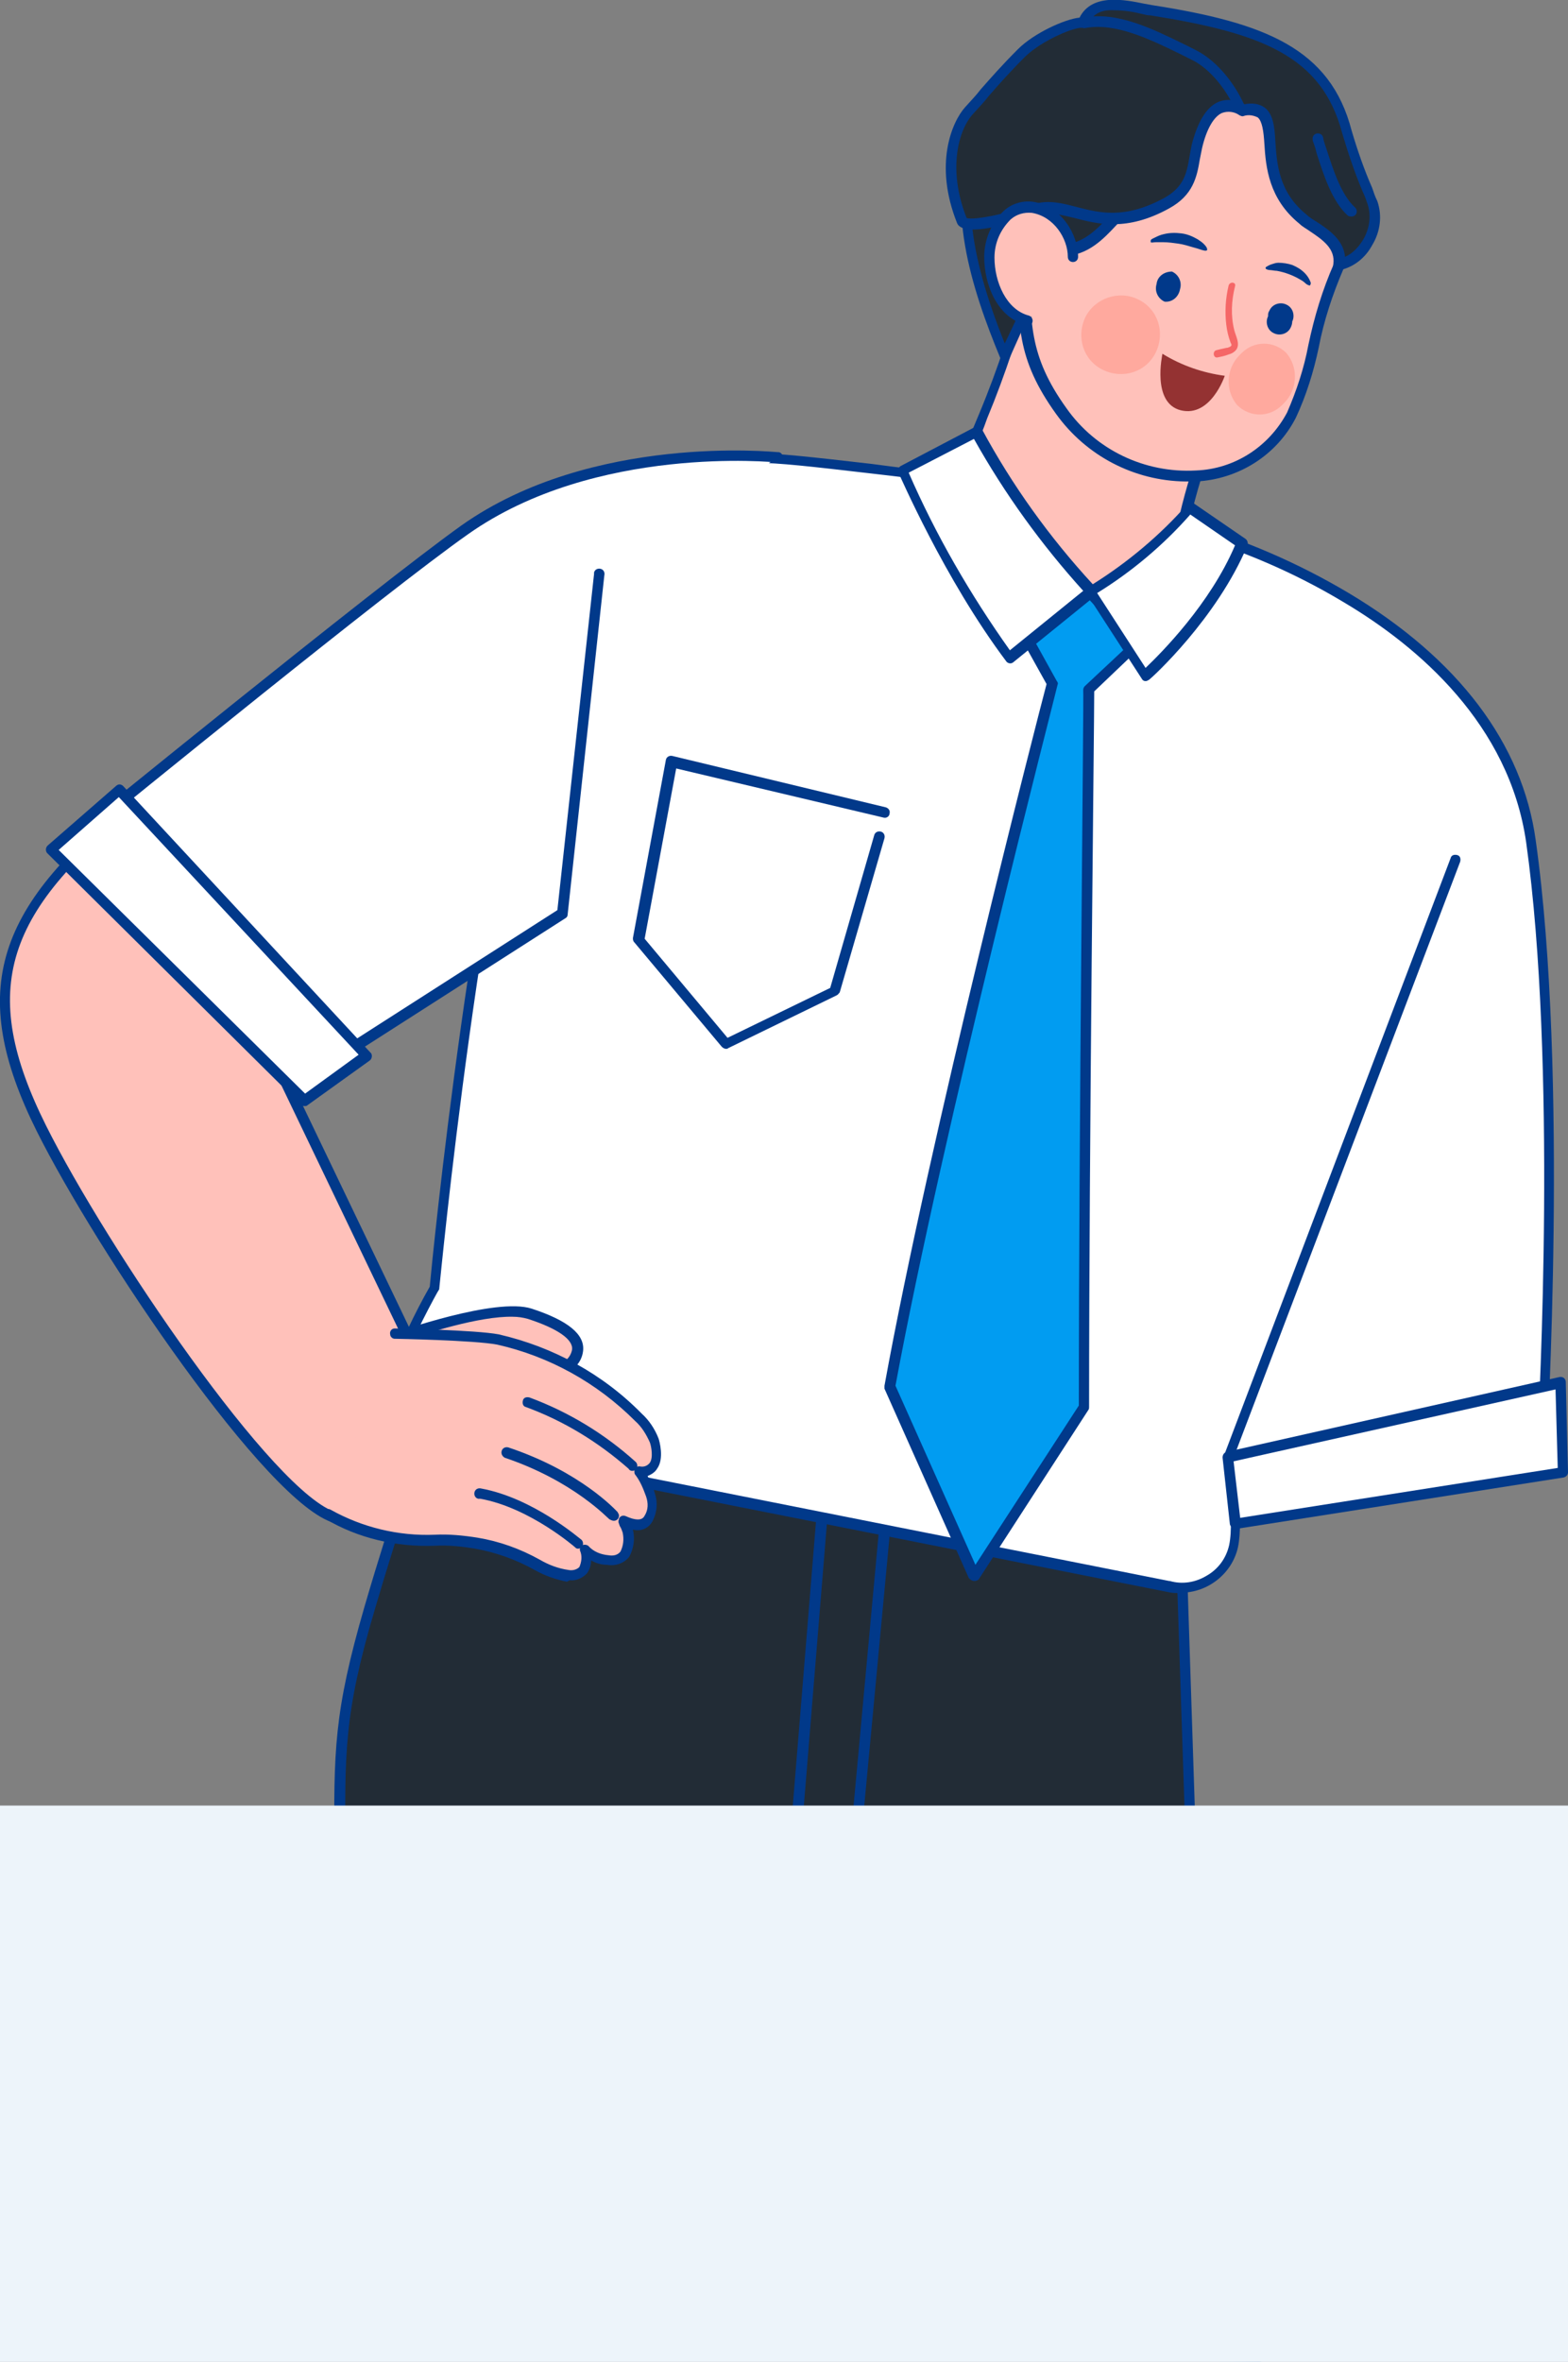 <?xml version="1.0" encoding="utf-8"?>
<!-- Generator: Adobe Illustrator 24.1.2, SVG Export Plug-In . SVG Version: 6.00 Build 0)  -->
<svg version="1.1" id="Layer_1" xmlns="http://www.w3.org/2000/svg" xmlns:xlink="http://www.w3.org/1999/xlink" x="0px" y="0px"
	 viewBox="0 0 213.8 321.8" style="enable-background:new 0 0 213.8 321.8;" xml:space="preserve">
<rect x="0" y="0" width="213.8" height="321.8" fill="#808080" stroke="none"/>
<style type="text/css">
	.st0{fill:#222C36;}
	.st1{fill:#01398A;}
	.st2{fill:#FFFFFF;}
	.st3{fill:#FFC1BA;}
	.st4{fill:#F56767;}
	.st5{fill:#943232;}
	.st6{fill:#FFA99E;}
	.st7{fill:#019CF1;}
	.st8{fill:#EDF4FA;}
</style>
<g id="Layer_2_1_">
	<g id="Group_4174">
		<path id="Path_6499" class="st0" d="M160.8,202.8l1.5,46.1l3.4,25.9H96.1l-43.1-26.4l20.3-62.8L160.8,202.8z"/>
		<path id="Path_6500" class="st1" d="M171.7,321.8c0.4,0,0.7-0.3,0.7-0.7l0,0c0,0,0-0.1,0-0.1l-9.4-72.1l-1.5-46.1
			c0-0.3-0.3-0.6-0.6-0.7l-87.5-17.2c-0.4-0.1-0.7,0.1-0.8,0.5l-20.3,62.8c-0.1,0.3,0,0.7,0.3,0.8l53.3,32.7l6.2,38.7
			c0.1,0.3,0.4,0.6,0.7,0.6L171.7,321.8L171.7,321.8z M160.1,203.4l1.5,45.6c0,0,0,0,0,0.1l9.3,71.3l-57.5-0.8l-6.1-38.4
			c0-0.2-0.2-0.4-0.3-0.5l-53.1-32.6l20-61.7L160.1,203.4z"/>
		<path id="Path_6501" class="st0" d="M50.4,219.1c7.7-26.2,13.2-37.3,13.2-37.3l58.2,13.5l-5.3,56.4l-9.4,6.9l-1,61.6l-57.5-0.8
			c0,0-2.2-38.5-2.3-62.6C46.2,239.6,45.7,234.9,50.4,219.1"/>
		<path id="Path_6502" class="st1" d="M106.2,320.9c0.4,0,0.7-0.3,0.7-0.7l1-61.2l9.1-6.7c0.2-0.1,0.3-0.3,0.3-0.5l5.3-56.4
			c0-0.4-0.2-0.7-0.6-0.8l-58.2-13.5c-0.3-0.1-0.7,0.1-0.8,0.4c-0.1,0.1-5.7,11.4-13.3,37.4c-4.2,14.5-4.2,19.6-4.1,33.4
			c0,1.4,0,2.9,0,4.5c0.2,23.9,2.3,62.3,2.3,62.6c0,0.4,0.3,0.7,0.7,0.7L106.2,320.9L106.2,320.9z M115.9,251.3l-9.1,6.7
			c-0.2,0.1-0.3,0.3-0.3,0.6l-1,60.9l-56.1-0.8c-0.3-5.2-2.1-39.8-2.3-61.9c0-1.6,0-3.1,0-4.5c-0.1-13.6-0.2-18.8,4-33
			c6.7-22.8,11.8-34.2,12.9-36.6l57,13.3L115.9,251.3z"/>
		<path id="Path_6503" class="st1" d="M108.5,251.7c0.4,0,0.7-0.3,0.7-0.7l3.8-46.5c0-0.4-0.3-0.7-0.7-0.8c-0.4,0-0.7,0.3-0.8,0.7
			l0,0l-3.8,46.5C107.7,251.3,108,251.6,108.5,251.7C108.4,251.7,108.4,251.7,108.5,251.7L108.5,251.7"/>
		<path id="Path_6504" class="st2" d="M208.7,114.6c4.5,32.2,1.5,82.6,1.5,82.6l-42.2,7.3l-5.5-50.3l-0.7-82.2
			C161.7,71.9,204.3,82.9,208.7,114.6"/>
		<path id="Path_6505" class="st1" d="M168,205.2h0.1l42.2-7.3c0.3-0.1,0.6-0.3,0.6-0.7c0-0.5,3-50.8-1.5-82.7
			c-1.8-13.2-10.6-24.8-25.5-33.7c-6.9-4.1-14.3-7.3-22-9.5c-0.4-0.1-0.8,0.2-0.8,0.6c-0.1,0.4,0.1,0.7,0.5,0.8
			c7.6,2.2,14.9,5.3,21.7,9.4c10.1,6,22.5,16.6,24.8,32.7c4.2,30,1.8,76.2,1.5,81.9l-40.8,7.1l-5.5-49.6c0-0.4-0.4-0.7-0.8-0.6
			c-0.4,0-0.7,0.4-0.6,0.8l5.5,50.3C167.4,204.9,167.7,205.1,168,205.2"/>
		<path id="Path_6506" class="st2" d="M53.6,186.9c1.4-4.3,5.5-11.5,5.5-11.5s5.5-59.4,15.5-92.5c1.6-5.4,6.4-18.2,14.8-19.3
			c15.6-2.2,11.6-1.8,42.9,1.7c3.1,0.3,33.6,7.5,35.7,8l30.5,43.9l-30.9,81.4c0,0,1.6,8.1,0.7,12.1c-0.9,3.9-4.9,6.4-8.8,5.4h-0.2
			l-100.9-20c-3.8-1.2-5.9-5.3-4.7-9.1L53.6,186.9"/>
		<path id="Path_6507" class="st1" d="M161,217c3.7,0,7-2.6,7.8-6.2c0.8-3.8-0.4-10.9-0.6-12.2l30.9-81.2c0.1-0.4,0-0.8-0.4-0.9
			c-0.4-0.1-0.8,0-0.9,0.4l0,0l-30.9,81.4c0,0.1,0,0.3,0,0.4c0,0.1,1.5,8,0.7,11.8c-0.4,1.8-1.5,3.3-3.1,4.2c-1.5,0.9-3.3,1.2-5,0.7
			h-0.1l-100.8-20c-1.6-0.5-2.9-1.6-3.7-3.1c-0.8-1.6-1-3.4-0.5-5.1c1.4-4.2,5.3-11.3,5.4-11.4c0.1-0.1,0.1-0.2,0.1-0.3
			c0.1-0.6,5.6-59.7,15.5-92.4c1.2-4,5.9-17.6,14.2-18.8l0.9-0.1c11.8-1.6,11.8-1.6,28.2,0.3c3.6,0.4,8.1,1,13.7,1.6
			c3,0.3,33.9,7.5,35.6,8c0.4,0.1,0.8-0.2,0.8-0.5c0,0,0,0,0,0c0.1-0.4-0.1-0.7-0.5-0.8c-1.7-0.4-32.6-7.7-35.8-8
			c-5.6-0.6-10.1-1.1-13.7-1.6c-16.6-1.9-16.6-1.9-28.5-0.3l-0.9,0.1c-8.8,1.2-13.7,14.3-15.3,19.8c-9.6,32-15.2,89.1-15.5,92.5
			c-2.1,3.7-3.9,7.5-5.4,11.5c-0.7,2.1-0.5,4.3,0.5,6.3c1,1.8,2.6,3.2,4.6,3.8h0.1l100.8,20C159.6,217,160.3,217.1,161,217"/>
		<path id="Path_6508" class="st3" d="M134,56.6c2.6-6.3,4.8-12.8,6.4-19.4l24.9,21c0,0-4.4,11.1-5,19.8c0,0-7.7,6.4-17.2,1.9
			C131.1,74.2,130,65.3,130,65.3S131,64.1,134,56.6"/>
		<path id="Path_6509" class="st1" d="M150,82.3c3.9-0.1,7.7-1.4,10.8-3.7c0.2-0.1,0.2-0.3,0.3-0.5c0.6-8.5,4.9-19.5,5-19.6
			c0.1-0.3,0-0.6-0.2-0.8l-24.9-21c-0.3-0.3-0.8-0.2-1,0.1c-0.1,0.1-0.1,0.2-0.1,0.3c-1.7,6.6-3.8,13.1-6.4,19.3
			c-2.9,7.1-3.9,8.4-3.9,8.5c-0.1,0.2-0.2,0.3-0.1,0.5c0,0.4,1.3,9.3,13.6,15.2C145.1,81.7,147.5,82.3,150,82.3 M159.6,77.7
			c-4.7,3.5-10.9,4.1-16.1,1.7c-10.5-5-12.5-12.4-12.8-13.9c1.5-2.7,2.9-5.6,3.9-8.5c2.5-6,4.5-12.2,6.2-18.4l23.6,20
			C163.6,60.7,160.2,70,159.6,77.7"/>
		<path id="Path_6510" class="st3" d="M139.5,22.2c-0.1-3.3,3.7-11.2,3.7-11.2l25.6-3.7l13.7,10.3c0,0,2.9,11.2,0,18.6
			c-3.6,7.8-3.4,14.2-6.5,20.3c-5.9,11.5-23.2,11-31.4-0.5C137.2,45.7,140.4,40.3,139.5,22.2"/>
		<path id="Path_6511" class="st1" d="M161.6,65.6c0.5,0,1,0,1.5,0c5.8-0.3,11-3.6,13.6-8.7c1.4-3,2.4-6.2,3.1-9.5
			c0.7-3.7,1.9-7.3,3.4-10.8l0,0c3-7.5,0.1-18.5,0-19c0-0.2-0.1-0.4-0.2-0.5L169.3,6.7c-0.2-0.1-0.3-0.2-0.5-0.1l-25.6,3.7
			c-0.2,0-0.4,0.2-0.6,0.4c-0.1,0.3-3.9,8.1-3.8,11.5c0.3,5.3,0.2,9.4,0.1,13c-0.2,8.8-0.3,13.7,5.1,21.2
			C148.1,62.1,154.6,65.5,161.6,65.6 M181.9,35.9c-1.6,3.6-2.7,7.3-3.5,11.1c-0.6,3.2-1.6,6.2-2.9,9.2c-2.5,4.7-7.2,7.7-12.4,7.9
			c-7,0.4-13.7-2.8-17.7-8.5c-5.1-7.1-5-11.8-4.9-20.3c0.1-3.6,0.1-7.8-0.1-13c-0.1-2.7,2.8-9,3.5-10.5l24.9-3.6l13.2,10
			C182.3,19.7,184.5,29.5,181.9,35.9"/>
		<path id="Path_6512" class="st4" d="M168.4,39c-0.5,2-0.6,4-0.1,6c0.2,0.8,0.8,1.8,0.3,2.6c-0.3,0.4-0.7,0.6-1.1,0.7
			c-0.5,0.2-1,0.3-1.5,0.4c-0.6,0.1-0.7-0.9-0.1-1c0.4-0.1,0.8-0.2,1.3-0.3c0.2,0,0.4-0.1,0.6-0.2c0.2-0.2,0.1-0.3,0-0.5
			c-0.3-0.8-0.5-1.6-0.6-2.5c-0.2-1.7-0.1-3.5,0.3-5.2C167.6,38.3,168.6,38.4,168.4,39"/>
		<path id="Path_6513" class="st5" d="M158.5,48.2c2.6,1.6,5.5,2.6,8.5,3c0,0-1.9,5.7-6,4.7C157,54.9,158.5,48.3,158.5,48.2"/>
		<path id="Path_6514" class="st1" d="M157.7,38.7c-0.3,1,0.2,2,1.1,2.4c1,0.1,1.9-0.6,2.1-1.7c0.3-1-0.2-2-1.1-2.4
			C158.7,37,157.8,37.7,157.7,38.7"/>
		<path id="Path_6515" class="st1" d="M172.9,43.1c-0.4,0.8-0.1,1.9,0.8,2.3c0.8,0.4,1.9,0.1,2.3-0.8c0.1-0.2,0.2-0.5,0.2-0.8
			c0.4-0.8,0.1-1.9-0.8-2.3c-0.8-0.4-1.9-0.1-2.3,0.8C172.9,42.6,172.9,42.8,172.9,43.1"/>
		<path id="Path_6516" class="st1" d="M178.6,38.9c0,0,0.1-0.1,0.1-0.2c0.1-0.2-0.1-0.4-0.1-0.5c-0.2-0.4-0.4-0.7-0.7-1
			c-0.5-0.5-1-0.8-1.7-1.1c-0.6-0.2-1.3-0.3-1.9-0.3c-0.3,0-0.6,0.1-0.9,0.2c-0.3,0.1-0.5,0.2-0.8,0.4c-0.2,0.3,0.4,0.4,0.6,0.4
			s0.6,0.1,0.9,0.1c1.1,0.2,2.2,0.6,3.2,1.2c0.2,0.1,0.5,0.3,0.7,0.5C178.2,38.8,178.5,38.9,178.6,38.9"/>
		<path id="Path_6517" class="st1" d="M156.9,33c0-0.1,0-0.1,0-0.2c0-0.2,0.3-0.3,0.5-0.4c0.4-0.2,0.8-0.4,1.3-0.5
			c0.8-0.2,1.6-0.2,2.4-0.1c0.8,0.1,1.5,0.4,2.2,0.8c0.3,0.2,0.6,0.4,0.8,0.6c0.2,0.2,0.5,0.5,0.5,0.8s-0.6,0.1-0.9,0
			s-0.6-0.2-1-0.3c-0.7-0.2-1.3-0.4-2-0.5c-0.7-0.1-1.4-0.2-2.1-0.2c-0.4,0-0.7,0-1,0S157,33.1,156.9,33"/>
		<path id="Path_6518" class="st0" d="M178.6,21.5c1.3,3.4,4.2,5.8,6,8.9c-1.6-4.8-0.5-14.1-7.7-18.9c-6.5-4.2-16.2-8-25.2-6.1
			c-24.4,7.4-22.8,23.8-14.7,43.1l2.7-5.9c0,0-1.1-7.2-0.6-8.4c0.9-6.9,0.4-0.1,5.9-0.2c3.8-0.1,5.9-3.3,7.9-5.2
			c2.6-2.8-1.1-7.2,0.6-10.4c3.6-2.3,6.9-5.5,11.1-6.6C170.4,12.1,175.9,16.5,178.6,21.5"/>
		<path id="Path_6519" class="st1" d="M137,49.3c0.3,0,0.5-0.2,0.6-0.4l2.6-5.8c0.1-0.1,0.1-0.3,0.1-0.4c-0.5-3.4-0.9-7.4-0.6-8
			c0-0.1,0.1-0.1,0.1-0.2c0.1-0.5,0.2-1.3,0.3-1.9c1.2,1.5,3,2.4,4.9,2.3c3.4-0.1,5.5-2.4,7.2-4.2c0.4-0.4,0.8-0.8,1.1-1.2
			c1.7-1.8,1.2-4.1,0.8-6.1c-0.3-1.6-0.7-3.1-0.1-4.3c0.9-0.6,1.9-1.3,2.8-2c2.5-1.8,5-3.6,7.9-4.4c5.8,0.3,11,4.9,13.3,9.2
			c0.9,2,2,3.8,3.5,5.4c1,1.1,1.8,2.3,2.6,3.5c0.2,0.3,0.7,0.4,1,0.2c0.3-0.2,0.4-0.5,0.3-0.8c-0.4-1.5-0.7-3.1-0.9-4.6
			c-0.7-4.9-1.6-11-7.1-14.7c-3.2-2.1-14.4-8.6-25.7-6.2h-0.1c-9.6,2.9-15.7,7.4-18.6,13.5c-4.4,9.3-0.5,21.2,3.4,30.6
			C136.4,49.1,136.7,49.2,137,49.3L137,49.3z M139,42.6l-2,4.2c-5.1-12.7-5.9-21.3-2.8-27.9c2.7-5.8,8.5-9.9,17.7-12.8
			c10.8-2.3,21.6,4,24.6,6c5,3.3,5.8,9.1,6.4,13.7c0.1,0.5,0.1,0.9,0.2,1.3l-0.6-0.8c-1.4-1.5-2.5-3.2-3.3-5.1c0,0,0-0.1,0-0.1
			c-2.6-4.8-8.2-9.7-14.6-9.9c-0.1,0-0.1,0-0.2,0c-3.2,0.8-5.9,2.8-8.5,4.6c-1,0.7-1.9,1.4-2.9,2c-0.1,0.1-0.2,0.2-0.2,0.3
			c-0.9,1.7-0.5,3.6-0.1,5.4s0.8,3.6-0.4,4.8c-0.4,0.4-0.7,0.8-1.1,1.2c-1.6,1.7-3.5,3.7-6.2,3.8c-1.6,0.1-3.1-0.7-4-2.1
			c-0.4-0.5-0.8-0.9-1.4-0.8s-0.8,0.9-1.2,3.6C138,35.5,138.7,40.7,139,42.6"/>
		<path id="Path_6520" class="st6" d="M148,43.2c-1.3,2.7-0.3,5.9,2.4,7.2s5.9,0.3,7.2-2.4c1.3-2.7,0.3-5.9-2.4-7.2l0,0
			C152.6,39.5,149.3,40.6,148,43.2C148,43.2,148,43.2,148,43.2"/>
		<path id="Path_6521" class="st6" d="M169,48.4c-1.8,1.8-2,4.8-0.3,6.8c1.7,1.7,4.4,1.7,6.1,0c0,0,0,0,0,0c0.1-0.1,0.2-0.2,0.3-0.3
			c1.8-1.8,2-4.8,0.3-6.8c-1.7-1.7-4.4-1.7-6.1,0c0,0,0,0,0,0C169.2,48.2,169.1,48.3,169,48.4"/>
		<path id="Path_6522" class="st0" d="M139.3,7.3c-3.3,3.2-4.7,5.1-7.1,7.8c-1.8,2-3.9,7.6-0.9,15c0.5,1.3,7.5-0.5,10.1-1.5
			c4.8-1.4,8.8,4.1,17.8-0.8c3.7-2,3.5-4.8,4.1-7.7c1.9-8.1,6.2-4.9,6.3-4.9c6.7-1.1,0.3,8.6,8.1,14.8c2,1.6,5.4,3,4.9,6.2
			c3.3-0.6,5.8-5.3,4.6-8.4c-1.4-3.2-2.5-6.4-3.5-9.7C180.8,6.9,172,3.8,157,1.5c-2.2-0.4-7.9-2.2-9.3,1.7
			C146.5,2.9,141.7,4.9,139.3,7.3"/>
		<path id="Path_6523" class="st1" d="M182.6,36.8h0.1c1.9-0.4,3.5-1.7,4.4-3.4c1.1-1.8,1.4-4,0.7-6c-0.3-0.6-0.5-1.2-0.7-1.8
			c-1.1-2.5-2-5.1-2.8-7.8c-2.9-11.2-11.8-14.7-27.2-17.1L156,0.5c-2.5-0.5-7.1-1.5-8.8,1.9c-2,0.2-6.2,2.1-8.4,4.3
			s-3.6,3.8-5.1,5.5c-0.6,0.8-1.3,1.5-2.1,2.4c-1.8,2-4.3,7.8-1.1,15.8c1,2.4,10.2-0.9,11-1.1c1.6-0.5,3.2,0,5,0.4
			c3.1,0.8,7.1,1.9,12.9-1.3c3.3-1.8,3.8-4.3,4.2-6.7c0.1-0.5,0.2-1,0.3-1.5c0.6-2.6,1.6-4.3,2.7-4.8c0.8-0.3,1.7-0.2,2.4,0.3
			c0.2,0.1,0.4,0.2,0.6,0.1c0.6-0.2,1.3-0.1,1.9,0.2c0.6,0.5,0.8,1.9,0.9,3.6c0.2,3.2,0.6,7.5,4.8,10.9c0.4,0.4,1,0.7,1.4,1
			c1.8,1.2,3.5,2.4,3.2,4.5c-0.1,0.4,0.2,0.8,0.6,0.8L182.6,36.8 M151.9,1.4c1.3,0,2.6,0.2,3.8,0.5c0.4,0.1,0.8,0.2,1.2,0.2
			c15.1,2.4,23.3,5.5,26.1,16c0.8,2.7,1.7,5.4,2.8,8c0.3,0.6,0.5,1.2,0.7,1.8c0.5,1.6,0.2,3.3-0.6,4.7c-0.6,1-1.4,1.9-2.5,2.4
			c-0.2-2.3-2.2-3.7-3.9-4.8c-0.5-0.3-1-0.6-1.4-1c-3.7-3-4-6.8-4.2-9.9c-0.1-2-0.3-3.7-1.4-4.6c-0.8-0.6-1.8-0.7-2.8-0.5
			c-1.1-0.6-2.4-0.8-3.6-0.3c-1.6,0.7-2.8,2.7-3.6,5.8c-0.1,0.5-0.2,1-0.3,1.6c-0.4,2.4-0.8,4.2-3.5,5.7c-5.4,2.9-8.8,2-11.9,1.2
			c-1.9-0.5-3.8-1-5.8-0.4H141c-2.8,1.1-8.2,2.3-9.2,1.9c-2.7-6.8-1-12.2,0.9-14.2c0.8-0.9,1.5-1.6,2.1-2.4c1.4-1.6,2.8-3.2,5-5.4
			c2.4-2.3,6.9-4.1,7.8-3.9c0.4,0.1,0.7-0.1,0.8-0.5C149,1.8,150.3,1.3,151.9,1.4"/>
		<path id="Path_6524" class="st1" d="M169.2,15.6c0.4,0,0.7-0.3,0.7-0.7c0-0.1,0-0.2-0.1-0.3c-1.2-2.8-3.6-6.2-6.8-7.8l-1.6-0.8
			c-4.1-2-9.1-4.5-13.6-3.6c-0.4,0.1-0.6,0.5-0.5,0.9c0.1,0.3,0.4,0.6,0.8,0.5c4-0.7,8.6,1.5,12.7,3.5l1.6,0.8
			c2.8,1.3,5.1,4.6,6.1,7C168.6,15.4,168.9,15.6,169.2,15.6"/>
		<path id="Path_6525" class="st1" d="M184.3,29.5c0.4,0,0.7-0.3,0.7-0.7l0,0c0-0.2-0.1-0.4-0.2-0.5c-1.9-1.7-3-5.1-3.9-7.9
			c-0.2-0.6-0.4-1.1-0.5-1.7c-0.1-0.4-0.5-0.6-0.9-0.5s-0.6,0.5-0.5,0.9c0,0,0,0.1,0,0.1l0,0c0.2,0.5,0.4,1.1,0.5,1.6
			c1,3.1,2.1,6.6,4.3,8.6C184,29.5,184.2,29.5,184.3,29.5"/>
		<path id="Path_6526" class="st3" d="M140.8,28.3c3.4,0.5,5.4,3.9,5.5,6.8l-6.1,8.6c-3.5-1-5.2-5-5.2-8.6
			C134.9,31.2,137.5,27.8,140.8,28.3"/>
		<path id="Path_6527" class="st1" d="M140.1,44.4c0.4,0,0.7-0.3,0.7-0.7c0-0.3-0.2-0.6-0.5-0.7c-3.1-0.8-4.7-4.6-4.7-7.9
			c0-2,0.8-3.8,2.2-5.2c0.8-0.7,1.8-1,2.9-0.9c3,0.5,4.9,3.5,4.9,6c0,0.4,0.3,0.7,0.7,0.7l0,0l0,0c0.4,0,0.7-0.3,0.7-0.7
			c0,0,0,0,0,0c0-3.1-2.3-6.9-6.1-7.5c-1.4-0.2-2.9,0.2-4,1.2c-1.7,1.6-2.7,3.9-2.7,6.3c0,3.7,1.7,8.2,5.7,9.3
			C140,44.3,140.1,44.3,140.1,44.4"/>
		<path id="Path_6528" class="st1" d="M99,142.9c0.1,0,0.2,0,0.3-0.1l14.8-7.2c0.2-0.1,0.3-0.3,0.4-0.4l6.1-21
			c0.1-0.4-0.1-0.8-0.5-0.9s-0.8,0.1-0.9,0.5l-6,20.8l-14,6.8l-11.3-13.5l4.3-23.2l28.3,6.7c0.4,0.1,0.8-0.2,0.8-0.6
			c0.1-0.4-0.2-0.7-0.5-0.8L91.7,103c-0.4-0.1-0.8,0.1-0.9,0.5l0,0l-4.5,24.3c0,0.2,0,0.4,0.2,0.6l11.9,14.2
			C98.6,142.8,98.8,142.9,99,142.9"/>
		<path id="Path_6529" class="st7" d="M138.6,84.1l5,9c0,0-15.7,60.6-22.2,95.8l11.5,25.9l14.9-23c0-37.5,0.7-97.8,0.7-97.8l6.6-6.3
			l-7.5-8.1L138.6,84.1z"/>
		<path id="Path_6530" class="st1" d="M132.9,215.4c0.2,0,0.5-0.1,0.6-0.3l14.9-23c0.1-0.1,0.1-0.3,0.1-0.4
			c0-35.7,0.7-92.8,0.7-97.5l6.4-6.1c0.3-0.3,0.3-0.7,0-1l-7.5-8.1c-0.2-0.2-0.6-0.3-0.9-0.2l-9.1,4.6c-0.4,0.2-0.5,0.6-0.3,1
			c0,0,0,0,0,0l0,0l4.9,8.8c-1.2,4.5-16,62-22.1,95.6c0,0.1,0,0.3,0,0.4l11.5,25.8C132.3,215.2,132.5,215.4,132.9,215.4L132.9,215.4
			 M147.1,191.5L133,213.2l-10.9-24.4c6.4-34.7,22-94.9,22.1-95.5c0.1-0.2,0-0.4-0.1-0.5l-4.6-8.3l7.9-4l6.7,7.2l-6.2,5.8
			c-0.1,0.1-0.2,0.3-0.2,0.5C147.8,94.5,147.1,154.4,147.1,191.5"/>
		<path id="Path_6531" class="st2" d="M133.1,58.8c4.3,7.9,9.5,15.2,15.6,21.7c5.1-3.1,9.7-6.9,13.6-11.4l7,4.8
			c-4.1,9.9-13.2,18-13.2,18l-7.4-11.4l-11.1,9C129,78.4,123,64.1,123,64.1L133.1,58.8z"/>
		<path id="Path_6532" class="st1" d="M156.2,92.8c0.2,0,0.3-0.1,0.5-0.2c0.4-0.3,9.2-8.3,13.4-18.3c0.1-0.3,0-0.7-0.3-0.9l-7-4.8
			c-0.3-0.2-0.7-0.1-0.9,0.1c-3.7,4.2-8.1,7.9-12.9,10.9c-5.9-6.4-11-13.5-15.1-21.1c-0.2-0.4-0.6-0.5-0.9-0.3c0,0,0,0-0.1,0l0,0
			l-10.1,5.3c-0.3,0.2-0.5,0.6-0.3,0.9c0.1,0.1,6.2,14.4,14.7,25.7c0.2,0.3,0.7,0.4,1,0.1l0,0l10.5-8.5l7,10.8
			c0.1,0.2,0.3,0.3,0.5,0.3L156.2,92.8 M168.4,74.3c-3.4,8-10.1,14.7-12.2,16.7l-6.6-10.2c4.7-2.9,9-6.5,12.7-10.7L168.4,74.3z
			 M147.7,80.5l-10,8.1c-5.4-7.6-10.1-15.7-13.8-24.2l8.9-4.6C137,67.3,142,74.2,147.7,80.5"/>
		<path id="Path_6533" class="st3" d="M72.3,179c5.1,1.6,6.7,3.4,6.5,5c-0.2,1.3-1.2,2.3-2.4,2.5c-2.3,0.5-9.3,0-9.3,0l-8.1-0.7
			l-2.4-0.8l-2.7-2.7C53.8,182.3,67.5,177.4,72.3,179"/>
		<path id="Path_6534" class="st1" d="M73,187.4c1.2,0,2.3-0.1,3.5-0.2c1.6-0.3,2.8-1.5,3-3.1c0.3-2.3-2.1-4.2-7-5.8
			s-18.4,3.2-19,3.4c-0.4,0.1-0.6,0.5-0.4,0.9c0,0,0,0,0,0c0,0.1,0.1,0.2,0.2,0.3l2.7,2.7c0.1,0.1,0.2,0.1,0.3,0.2l2.4,0.7h0.1
			l8.1,0.7C67.1,187.1,70.2,187.4,73,187.4 M69.9,179.4c0.7,0,1.4,0.1,2.1,0.3c4,1.3,6.2,2.8,6,4.2c-0.2,1-0.9,1.7-1.9,1.9
			c-2.2,0.5-9.1-0.1-9.1-0.1l-8-0.7l-2.2-0.6l-1.7-1.7C57.9,181.7,65.4,179.3,69.9,179.4"/>
		<path id="Path_6535" class="st3" d="M19.8,108.4C31,99.8,58.3,81,58.3,81L75,120.5l-36.4,26.1l17,35.3c0,0,1,27.7-9.8,24.9
			c-8.9-2.3-31.9-36.3-40.2-53C-3.5,135.4-0.7,124.1,19.8,108.4"/>
		<path id="Path_6536" class="st1" d="M47.3,207.8c1.2,0,2.4-0.4,3.4-1.2c6.2-4.9,5.6-23.8,5.6-24.6c0-0.1,0-0.2-0.1-0.3l-16.7-34.8
			l35.9-25.8c0.3-0.2,0.4-0.6,0.2-0.9L58.9,80.7c-0.2-0.4-0.6-0.5-0.9-0.4l-0.1,0.1c-0.3,0.2-27.4,18.9-38.5,27.4
			C-0.9,123.3-4.5,135,5,154.1c8.2,16.4,31.5,51,40.6,53.4C46.1,207.7,46.7,207.7,47.3,207.8 M54.8,182.1c0,1.8,0.3,19-5,23.3
			c-1.1,0.9-2.5,1.1-3.8,0.7c-8.5-2.3-31.5-36.3-39.7-52.7c-9.3-18.6-5.9-29.4,13.9-44.6c10-7.7,33.3-23.8,37.7-26.8l16.1,38.2
			l-35.9,25.8c-0.3,0.2-0.4,0.6-0.2,0.9L54.8,182.1z"/>
		<path id="Path_6537" class="st3" d="M53.7,181.7c0,0,10.9,0.2,14.1,0.8c7.3,1.6,13.9,5.3,19.2,10.6c0.9,0.9,1.7,2,2.1,3.1
			c0,0,0.8,2.3-0.1,3.5c-0.4,0.7-1.2,1-2,0.8c0.7,1,1.2,2.1,1.6,3.2c0.4,1,0.3,2.2-0.2,3.2c-0.4,0.6-1,1.1-2.4,0.8
			c-0.3-0.1-0.7-0.2-1-0.4c0.2,0.4,0.4,0.8,0.6,1.3c0.3,1.1,0.1,2.2-0.4,3.2c-0.5,0.7-1.4,1-2.3,0.8c-1.2-0.1-2.3-0.6-3.2-1.4
			c0.3,1.3,0.6,3.7-2.3,3.5c-3.2-0.3-5.5-3.2-12.5-4.4c-1.9-0.3-3.8-0.5-5.7-0.4c-5.1,0.2-10.2-1-14.6-3.6L53.7,181.7z"/>
		<path id="Path_6538" class="st1" d="M77.7,215.3c0.9,0.1,1.7-0.3,2.3-0.9c0.4-0.5,0.6-1.2,0.6-1.8c0.7,0.4,1.4,0.6,2.2,0.6
			c1.1,0.2,2.3-0.2,3-1.1c0.6-1.1,0.8-2.4,0.5-3.7c1.1,0.3,2.2-0.2,2.7-1.2c0.6-1.2,0.7-2.5,0.3-3.7c-0.2-0.8-0.6-1.6-1-2.4
			c0.5-0.2,1-0.5,1.3-1c1-1.4,0.3-3.8,0.2-4.1c-0.5-1.3-1.3-2.5-2.3-3.4c-5.3-5.4-12.1-9.1-19.5-10.8c-3.2-0.6-13.8-0.8-14.2-0.8
			l0,0c-0.4,0-0.7,0.4-0.6,0.8c0,0.3,0.3,0.6,0.6,0.6c0.1,0,10.9,0.2,14,0.8c7.1,1.6,13.6,5.2,18.8,10.4c0.9,0.8,1.5,1.8,2,2.9
			c0.2,0.5,0.5,2.1,0,2.8c-0.3,0.4-0.8,0.6-1.3,0.5c-0.4-0.1-0.8,0.2-0.8,0.6c0,0,0,0,0,0c0,0.2,0,0.4,0.1,0.5
			c0.7,0.9,1.1,1.9,1.5,3c0.3,0.9,0.3,1.8-0.2,2.6c-0.2,0.4-0.6,0.7-1.7,0.4c-0.3-0.1-0.6-0.2-0.8-0.3c-0.4-0.2-0.8-0.1-1,0.3
			c0,0,0,0,0,0.1c-0.1,0.2-0.1,0.4,0,0.6l0.1,0.3c0.2,0.3,0.3,0.6,0.4,0.9c0.2,0.9,0.1,1.8-0.3,2.6c-0.4,0.5-1,0.6-1.6,0.5
			c-1.1-0.1-2.1-0.5-2.8-1.3c-0.3-0.2-0.8-0.2-1,0.1c-0.1,0.2-0.2,0.4-0.1,0.6c0.3,0.7,0.2,1.5-0.1,2.2c-0.4,0.4-1,0.5-1.5,0.4
			c-1.4-0.2-2.7-0.7-3.9-1.4c-2.7-1.5-5.5-2.5-8.5-3c-1.9-0.3-3.9-0.5-5.8-0.4c-5,0.2-9.9-1-14.2-3.4c-0.3-0.2-0.8-0.1-1,0.2
			s-0.1,0.8,0.2,1l0,0c4.5,2.7,9.8,3.9,15,3.7c1.9-0.1,3.7,0.1,5.5,0.4c2.8,0.5,5.6,1.5,8.1,2.9c1.4,0.8,2.9,1.3,4.4,1.6L77.7,215.3
			"/>
		<path id="Path_6539" class="st1" d="M86.2,200.4c0.4,0,0.7-0.3,0.7-0.7c0-0.2-0.1-0.4-0.2-0.5c-4.2-3.8-9.1-6.8-14.5-8.8
			c-0.4-0.1-0.8,0-0.9,0.4c0,0,0,0,0,0c-0.1,0.4,0,0.8,0.4,0.9c5.2,1.9,9.9,4.8,14,8.4C85.8,200.3,86,200.4,86.2,200.4"/>
		<path id="Path_6540" class="st1" d="M83.7,207.2c0.4,0,0.7-0.3,0.7-0.7c0-0.2-0.1-0.3-0.2-0.5c-0.2-0.2-5-5.5-14.9-8.8
			c-0.4-0.1-0.8,0.1-0.9,0.5c-0.1,0.4,0.1,0.7,0.4,0.9c9.5,3.2,14.2,8.4,14.3,8.4C83.3,207.1,83.5,207.2,83.7,207.2"/>
		<path id="Path_6541" class="st1" d="M78.8,211c0.4,0,0.7-0.3,0.7-0.7c0,0,0,0,0,0c0-0.2-0.1-0.4-0.2-0.5c-0.3-0.2-6.6-5.7-13.7-7
			c-0.4-0.1-0.8,0.1-0.9,0.5c-0.1,0.4,0.1,0.8,0.5,0.9c0,0,0.1,0,0.2,0h0.1c6.7,1.2,12.9,6.6,12.9,6.6C78.5,210.9,78.6,211,78.8,211
			"/>
		<path id="Path_6542" class="st2" d="M63.3,72.3c17.8-12.7,42.6-9.9,42.6-9.9L81.7,78.3l-5,46.2L43.1,146l-32.4-32
			C10.7,114,51.3,80.9,63.3,72.3"/>
		<path id="Path_6543" class="st1" d="M43.1,146.7c0.1,0,0.3,0,0.4-0.1l33.6-21.5c0.2-0.1,0.3-0.3,0.3-0.5l5-46.2
			c0.1-0.4-0.1-0.8-0.5-0.9c-0.4-0.1-0.8,0.1-0.9,0.5c0,0.1,0,0.1,0,0.2l0,0l-5,45.8l-32.8,21l-31.4-31.1c5.2-4.2,40.9-33.3,52-41.1
			c17.4-12.3,41.9-9.8,42.1-9.8c0.4,0.1,0.8-0.2,0.8-0.6c0.1-0.4-0.2-0.8-0.6-0.8c0,0,0,0-0.1,0c-0.3,0-25.3-2.6-43.1,10
			c-11.9,8.5-52.3,41.4-52.7,41.7c-0.3,0.3-0.3,0.7-0.1,1l0.1,0.1l32.4,32C42.8,146.6,42.9,146.7,43.1,146.7"/>
		<path id="Path_6544" class="st2" d="M16.3,107.6L50,143.9l-8.5,6.1L7,115.7L16.3,107.6z"/>
		<path id="Path_6545" class="st1" d="M41.5,150.7c0.2,0,0.3,0,0.4-0.1l8.5-6.1c0.3-0.2,0.4-0.7,0.2-1l-0.1-0.1l-33.7-36.3
			c-0.3-0.3-0.7-0.3-1,0l-9.3,8.1c-0.3,0.3-0.3,0.7-0.1,1l0,0L41,150.5C41.1,150.6,41.3,150.7,41.5,150.7 M48.9,143.7l-7.3,5.3
			L8,115.8l8.2-7.2L48.9,143.7z"/>
		<path id="Path_6551" class="st2" d="M212.8,188.4l0.3,12.3l-44.6,7l-1-9.1L212.8,188.4z"/>
		<path id="Path_6552" class="st1" d="M168.5,208.3h0.1l44.6-7c0.4-0.1,0.6-0.4,0.6-0.7l-0.3-12.3c0-0.4-0.3-0.7-0.7-0.7h-0.1
			l-45.4,10.2c-0.4,0.1-0.6,0.4-0.6,0.8l1,9.1C167.8,208,168.1,208.3,168.5,208.3 M212.4,200l-43.3,6.8l-0.9-7.7l43.9-9.8L212.4,200
			z"/>
	</g>
</g>
<rect x="0" y="246" class="st8" width="213.8" height="78.9"/>
</svg>

